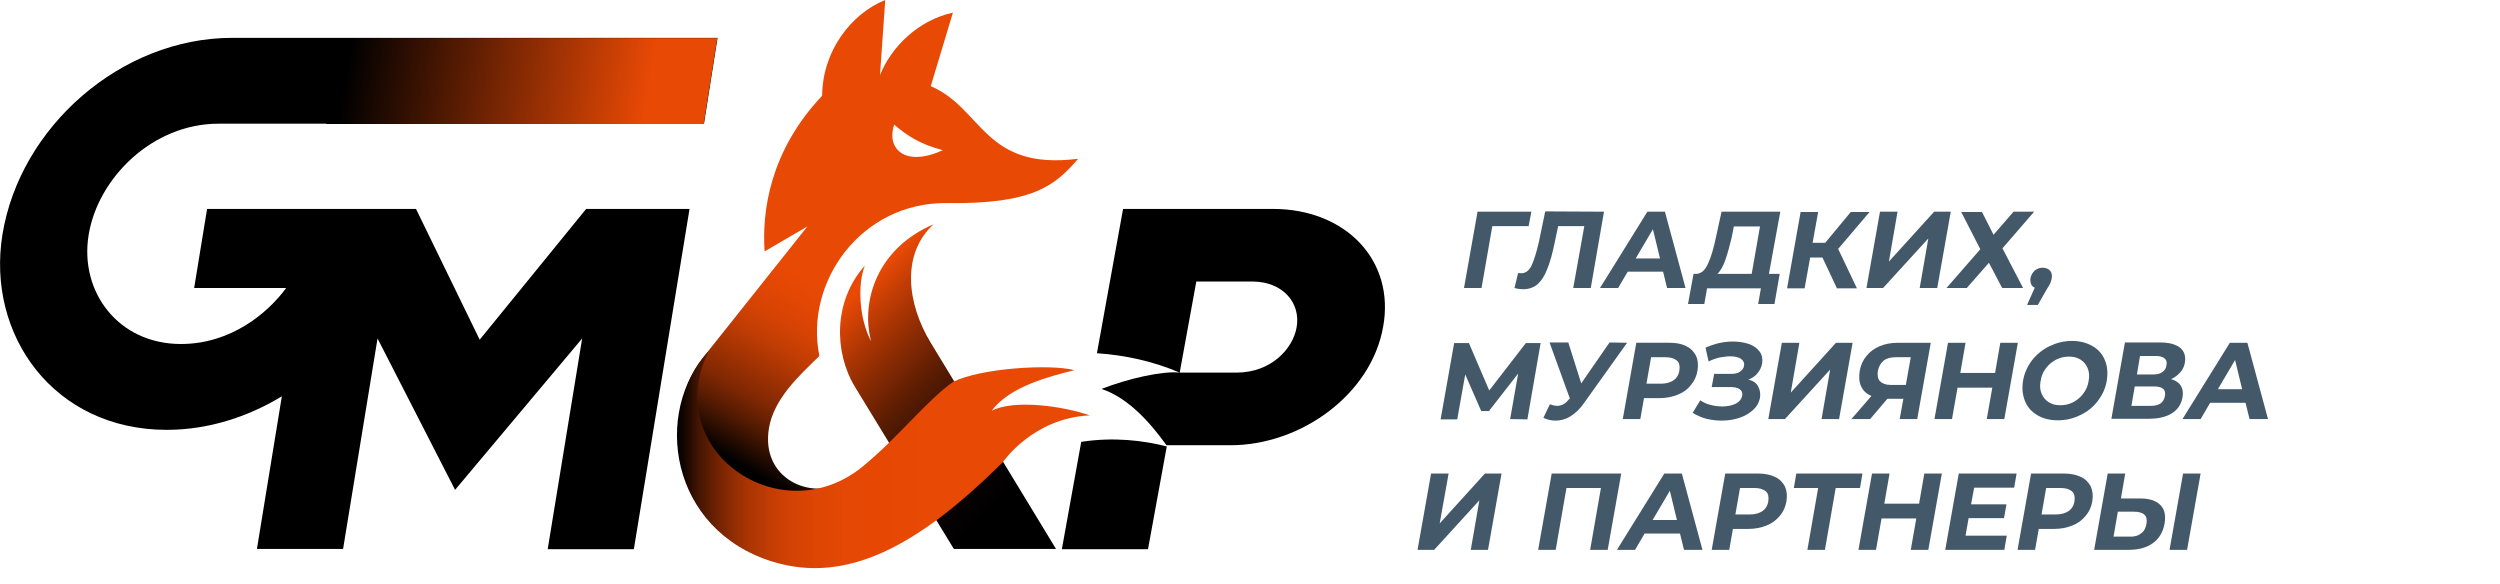 <?xml version="1.0" encoding="utf-8"?>
<!-- Generator: Adobe Illustrator 27.3.1, SVG Export Plug-In . SVG Version: 6.00 Build 0)  -->
<svg version="1.1" id="_Слой_2" xmlns="http://www.w3.org/2000/svg" xmlns:xlink="http://www.w3.org/1999/xlink" x="0px"
	 y="0px" viewBox="0 0 812.5 189.9" style="enable-background:new 0 0 812.5 189.9;" xml:space="preserve">
<style type="text/css">
	.st0{clip-path:url(#SVGID_00000069388427341443207990000001962528574387813276_);}
	.st1{fill:#000001;}
	.st2{fill:#435969;}
	.st3{clip-path:url(#SVGID_00000020392645508801936030000007721043421042334859_);}
	.st4{fill:url(#SVGID_00000100349326647721651130000007575890080202423941_);}
	.st5{clip-path:url(#SVGID_00000146462462030934605290000017017228974044034946_);}
	.st6{fill:url(#SVGID_00000005237070460631073600000000069833428376837257_);}
	.st7{clip-path:url(#SVGID_00000137820735092766803120000006841935753039688596_);}
	.st8{fill:url(#SVGID_00000096023503563556124090000002951325518864935855_);}
	.st9{clip-path:url(#SVGID_00000159445899416700190390000008266359438664176551_);}
	.st10{fill:url(#SVGID_00000035505725756133310510000011995316739409118867_);}
</style>
<g id="_Слой_1-2">
	<g>
		<defs>
			<rect id="SVGID_1_" y="0" width="812.5" height="189.9"/>
		</defs>
		<clipPath id="SVGID_00000101809686506746625960000011595388103524859303_">
			<use xlink:href="#SVGID_1_"  style="overflow:visible;"/>
		</clipPath>
		<g style="clip-path:url(#SVGID_00000101809686506746625960000011595388103524859303_);">
			<path class="st1" d="M67.3,67.9l-4.2,25.7h29.9c-6,8.2-18,18.2-34.2,18.2c-20.4,0-33-17-30-35.4c3-18.6,20.8-36.2,42.2-36.2
				h157.8l4.4-27.9H75.3c-36,0.1-68.8,28.9-74.5,63.9c-5.3,32.7,16.7,63.5,53.4,63.5c13.3,0,26.2-4.1,37.4-10.9l-8.1,49.6h28
				l11.2-68.4l25.2,49.2l41.3-49.2L178,178.5h28l18.1-110.6h-33.6l-34.6,42.5l-20.7-42.5L67.3,67.9L67.3,67.9z"/>
			<g>
				<path class="st2" d="M496.8,73.5H485l-3.5,20.1h-5.7l4.4-24.8h17.5L496.8,73.5L496.8,73.5z"/>
				<path class="st2" d="M521.3,68.8L517,93.6h-5.7l3.6-20.1h-8.5l-1.1,5.2c-0.7,3.5-1.5,6.4-2.4,8.6c-0.8,2.2-1.9,3.9-3.1,5
					S496.9,94,495,94c-0.8,0-1.7-0.1-2.8-0.4l1.2-4.9c0.3,0.1,0.6,0.1,1,0.1c1.4,0,2.5-0.8,3.3-2.4s1.6-4.2,2.4-7.6l2.1-10.1
					L521.3,68.8L521.3,68.8z"/>
				<path class="st2" d="M540.5,88.3H529l-3.1,5.3H520l15.4-24.8h5.7l6.7,24.8h-6L540.5,88.3L540.5,88.3z M539.5,84l-2.3-9.5
					l-5.6,9.5H539.5z"/>
				<path class="st2" d="M578.4,89l-1.7,9.8h-5.3l0.9-5.1h-17.5l-0.9,5.1h-5.3l1.8-9.8h1c1.5-0.1,2.7-1.1,3.7-3.3
					c1-2.1,1.9-5.2,2.7-9.1l1.7-7.8h19.1L574.9,89L578.4,89L578.4,89z M560.7,84.6c-0.7,2-1.6,3.5-2.5,4.4h11.1l2.7-15.4h-8.5
					l-0.7,3.6C562.1,80.1,561.4,82.6,560.7,84.6z"/>
				<path class="st2" d="M592.3,83.7h-4l-1.8,10h-5.7l4.4-24.8h5.7l-1.8,10h4.1l8.3-10h6.1l-10.2,12l6.1,12.8H597L592.3,83.7
					L592.3,83.7z"/>
				<path class="st2" d="M611,68.8h5.7L613.9,85l14.7-16.2h5.4l-4.4,24.8h-5.7l2.8-16.1l-14.7,16.1h-5.4L611,68.8L611,68.8z"/>
				<path class="st2" d="M644.1,68.8l3.8,7.5l6.5-7.5h6.7l-10.3,11.9l6.7,12.9h-6.8l-4.3-8.2l-7.2,8.2h-6.6L643.6,81l-6.2-12.1
					H644.1L644.1,68.8z"/>
				<path class="st2" d="M666.3,88c0.5,0.6,0.7,1.4,0.5,2.5c-0.1,0.5-0.2,0.9-0.4,1.4s-0.6,1.2-1.2,2.1l-2.9,5.1h-3.5l2.5-5.6
					c-0.5-0.2-1-0.6-1.2-1.2s-0.3-1.2-0.2-1.9c0.2-1,0.7-1.8,1.4-2.5c0.8-0.6,1.6-0.9,2.6-0.9S665.8,87.4,666.3,88L666.3,88z"/>
			</g>
			<g>
				<path class="st2" d="M490.8,136.2l2.6-14.8l-9.5,12.2h-2.5l-5.2-11.9l-2.6,14.6h-5.4l4.4-24.8h4.8l6.6,15.4l11.9-15.4h4.8
					l-4.3,24.8L490.8,136.2L490.8,136.2z"/>
				<path class="st2" d="M528.8,111.4l-14,19.6c-1.3,1.9-2.8,3.3-4.4,4.3c-1.6,1-3.2,1.4-4.9,1.4c-1.3,0-2.6-0.3-3.9-0.9l2.1-4.4
					c0.9,0.3,1.7,0.5,2.4,0.5c0.7,0,1.4-0.2,2-0.5c0.6-0.3,1.2-0.9,1.8-1.6l0.3-0.3l-6.6-18.2h6.1l4.2,13.3l9.2-13.3L528.8,111.4
					L528.8,111.4z"/>
				<path class="st2" d="M548,112.5c1.5,0.7,2.5,1.8,3.2,3.1c0.6,1.3,0.8,2.9,0.5,4.8c-0.3,1.8-1,3.4-2.2,4.8
					c-1.1,1.4-2.5,2.4-4.3,3.1c-1.8,0.7-3.7,1.1-5.9,1.1h-5l-1.2,6.8h-5.7l4.4-24.8h10.7C544.7,111.4,546.5,111.7,548,112.5z
					 M543.9,123.6c1-0.7,1.7-1.8,1.9-3.2c0.2-1.4,0-2.5-0.8-3.2c-0.8-0.7-2-1.1-3.7-1.1h-4.7l-1.5,8.6h4.7
					C541.5,124.7,542.9,124.3,543.9,123.6L543.9,123.6z"/>
				<path class="st2" d="M571.4,125.6c0.6,1.1,0.8,2.3,0.6,3.7c-0.3,1.5-1,2.8-2.2,3.9c-1.2,1.1-2.7,2-4.5,2.6s-3.7,0.9-5.7,0.9
					c-1.7,0-3.4-0.2-5-0.6c-1.6-0.4-3.1-1.1-4.5-1.9l2.5-4.1c1,0.7,2.1,1.2,3.3,1.5c1.2,0.3,2.5,0.5,3.8,0.5c1.7,0,3.2-0.3,4.4-0.9
					c1.2-0.6,1.9-1.5,2.1-2.6c0.2-0.9-0.1-1.6-0.8-2.1c-0.7-0.5-1.7-0.7-3-0.7h-6.1l0.8-4.3h5.6c1.2,0,2.1-0.2,2.8-0.7
					c0.7-0.5,1.2-1.1,1.3-1.9c0.2-1-0.2-1.7-1-2.3c-0.8-0.5-2-0.8-3.5-0.8c-1.1,0-2.2,0.2-3.5,0.4c-1.2,0.3-2.4,0.7-3.5,1.3l-1-4.5
					c2.9-1.3,5.8-2,8.9-2c1.9,0,3.7,0.3,5.2,0.8s2.7,1.4,3.5,2.5s1,2.3,0.8,3.8c-0.2,1.2-0.7,2.2-1.5,3.2s-1.8,1.6-3,2.1
					C569.8,123.7,570.8,124.5,571.4,125.6L571.4,125.6z"/>
				<path class="st2" d="M579.1,111.4h5.7l-2.8,16.2l14.7-16.2h5.4l-4.4,24.8H592l2.8-16.1l-14.7,16.1h-5.4L579.1,111.4L579.1,111.4
					z"/>
				<path class="st2" d="M627.5,111.4l-4.4,24.8h-5.7l1.2-6.6h-5.2l-5.6,6.6h-6.1l6.5-7.5c-1.6-0.7-2.7-1.7-3.3-3.1
					c-0.7-1.4-0.8-3-0.5-5c0.3-1.9,1.1-3.6,2.2-4.9c1.1-1.4,2.5-2.4,4.3-3.2c1.7-0.7,3.7-1.1,5.9-1.1H627.5L627.5,111.4z
					 M612.2,117.2c-1,0.8-1.6,1.9-1.9,3.4c-0.2,1.4,0,2.6,0.7,3.3s1.8,1.2,3.4,1.2h5l1.6-9h-4.9
					C614.5,116.1,613.2,116.4,612.2,117.2L612.2,117.2z"/>
				<path class="st2" d="M655.8,111.4l-4.4,24.8h-5.7l1.8-10.2h-11.3l-1.8,10.2h-5.7l4.4-24.8h5.7l-1.7,9.8h11.3l1.7-9.8
					C650.1,111.4,655.8,111.4,655.8,111.4z"/>
				<path class="st2" d="M662.1,134.9c-1.9-1.1-3.2-2.6-4-4.6s-1-4.1-0.6-6.6c0.4-2.4,1.4-4.6,2.9-6.6c1.5-1.9,3.4-3.5,5.7-4.6
					c2.3-1.1,4.7-1.7,7.3-1.7s4.8,0.6,6.7,1.7c1.9,1.1,3.2,2.6,4,4.6c0.8,1.9,1,4.1,0.6,6.6s-1.4,4.6-2.9,6.6s-3.4,3.5-5.7,4.6
					c-2.2,1.1-4.7,1.7-7.2,1.7S664,136.1,662.1,134.9L662.1,134.9z M673.8,130.7c1.3-0.7,2.4-1.6,3.3-2.8s1.5-2.6,1.7-4.1
					c0.3-1.5,0.2-2.9-0.3-4.1c-0.5-1.2-1.2-2.1-2.3-2.8c-1.1-0.7-2.3-1-3.8-1s-2.8,0.3-4.2,1c-1.3,0.7-2.4,1.6-3.3,2.8
					c-0.9,1.2-1.5,2.6-1.7,4.1c-0.3,1.5-0.2,2.9,0.3,4.1c0.5,1.2,1.2,2.1,2.3,2.8c1.1,0.7,2.3,1,3.8,1S672.5,131.4,673.8,130.7
					L673.8,130.7z"/>
				<path class="st2" d="M708.8,125.4c0.6,1,0.8,2.3,0.5,3.8c-0.4,2.2-1.5,3.9-3.4,5.1s-4.4,1.8-7.5,1.8h-12.2l4.4-24.8h11.5
					c2.9,0,5,0.6,6.4,1.7c1.4,1.1,1.9,2.7,1.6,4.8c-0.2,1.2-0.7,2.3-1.5,3.2c-0.8,0.9-1.8,1.7-3,2.2
					C707.2,123.7,708.2,124.4,708.8,125.4L708.8,125.4z M703.6,128.7c0.4-2.1-0.8-3.1-3.5-3.1h-6.3l-1.1,6.3h6.3
					C701.7,131.9,703.2,130.9,703.6,128.7L703.6,128.7z M694.5,121.7h5.3c1.2,0,2.2-0.2,3-0.8s1.2-1.3,1.3-2.2c0.2-1,0-1.7-0.6-2.2
					c-0.6-0.5-1.5-0.8-2.7-0.8h-5.3L694.5,121.7L694.5,121.7z"/>
				<path class="st2" d="M729.8,130.9h-11.5l-3.1,5.3h-5.9l15.4-24.8h5.7l6.7,24.8h-6L729.8,130.9L729.8,130.9z M728.7,126.5
					l-2.3-9.5l-5.6,9.5H728.7z"/>
			</g>
			<g>
				<path class="st2" d="M465.1,153.9h5.7l-2.9,16.2l14.7-16.2h5.4l-4.4,24.8H478l2.8-16.1l-14.7,16.1h-5.4L465.1,153.9L465.1,153.9
					z"/>
				<path class="st2" d="M526.9,153.9l-4.4,24.8h-5.7l3.5-20.1h-11.2l-3.5,20.1h-5.7l4.4-24.8H526.9L526.9,153.9z"/>
				<path class="st2" d="M546,173.4h-11.5l-3.1,5.3h-5.9l15.4-24.8h5.7l6.7,24.8h-6L546,173.4L546,173.4z M545,169l-2.3-9.5
					l-5.6,9.5H545z"/>
				<path class="st2" d="M576.9,155c1.5,0.7,2.5,1.8,3.2,3.1c0.6,1.4,0.8,2.9,0.5,4.8c-0.3,1.8-1,3.4-2.2,4.8s-2.5,2.4-4.3,3.1
					s-3.7,1.1-5.9,1.1h-5l-1.2,6.8h-5.7l4.4-24.8h10.7C573.6,153.9,575.4,154.3,576.9,155z M572.8,166.1c1-0.7,1.7-1.8,1.9-3.2
					c0.2-1.4,0-2.5-0.8-3.2c-0.8-0.7-2-1.1-3.7-1.1h-4.7l-1.5,8.6h4.7C570.4,167.2,571.8,166.8,572.8,166.1L572.8,166.1z"/>
				<path class="st2" d="M604.5,158.6h-7.9l-3.5,20.1h-5.7l3.5-20.1h-7.9l0.8-4.7h21.5L604.5,158.6z"/>
				<path class="st2" d="M631.1,153.9l-4.4,24.8H621l1.8-10.2h-11.3l-1.8,10.2H604l4.4-24.8h5.7l-1.7,9.8h11.3l1.7-9.8H631.1z"/>
				<path class="st2" d="M652.2,174.1l-0.8,4.6h-19.2l4.4-24.8h18.8l-0.8,4.6h-13l-1,5.4h11.5l-0.8,4.5h-11.5l-1,5.7L652.2,174.1
					L652.2,174.1z"/>
				<path class="st2" d="M676.3,155c1.5,0.7,2.5,1.8,3.2,3.1c0.6,1.4,0.8,2.9,0.5,4.8c-0.3,1.8-1,3.4-2.2,4.8s-2.5,2.4-4.3,3.1
					s-3.7,1.1-5.9,1.1h-5l-1.2,6.8h-5.7l4.4-24.8h10.7C673,153.9,674.8,154.3,676.3,155z M672.3,166.1c1-0.7,1.7-1.8,1.9-3.2
					c0.2-1.4,0-2.5-0.8-3.2c-0.8-0.7-2-1.1-3.7-1.1H665l-1.5,8.6h4.7C669.9,167.2,671.2,166.8,672.3,166.1L672.3,166.1z"/>
				<path class="st2" d="M702.1,164.1c1.4,1.4,1.8,3.3,1.4,6c-0.5,2.8-1.8,5-3.8,6.4c-2,1.5-4.7,2.2-7.9,2.2h-11.2l4.4-24.8h5.7
					l-1.4,8.1h6.3C698.5,162,700.7,162.7,702.1,164.1L702.1,164.1z M695.8,173.4c1-0.7,1.6-1.8,1.8-3.2c0.5-2.6-0.9-3.9-4.1-3.9
					h-5.2l-1.4,8.1h5.2C693.6,174.5,694.9,174.1,695.8,173.4L695.8,173.4z M709.5,153.9h5.7l-4.4,24.8h-5.7L709.5,153.9z"/>
			</g>
			<path class="st1" d="M351.4,143.6l-6.3,34.9h28l6.1-33.4C371.4,143.1,361.8,142,351.4,143.6"/>
			<path class="st1" d="M421.4,106.4c-1.2,6.9-8.2,14.7-19.6,14.7h-18.4l5.4-29.6h18.4C417.1,91.6,422.8,98.6,421.4,106.4
				 M413.7,67.9H365l-8.5,46.9c9,0.6,18.3,2.6,26.9,6.3c-5.5-0.6-16.7,1.9-25.4,5.3c8.9,3,16,11.2,21.1,18.3h20.8
				c22.9,0,45.7-16.5,49.6-38.4C453.5,84.7,437.4,67.9,413.7,67.9"/>
		</g>
	</g>
	<g>
		<defs>
			<path id="SVGID_00000140718430477899641140000006723869861969235601_" d="M283.1,110.9c-4-7.5-4.4-18.8-2-24.6
				c-10.3,11.5-10.1,28.2-3.2,39.5l32.1,52.6h33.2l-40.7-67c-7.8-12.8-9.6-28.9,0.9-38.5C285.1,80.7,279.7,97.8,283.1,110.9"/>
		</defs>
		<clipPath id="SVGID_00000023990815304042756850000009943561358587267759_">
			<use xlink:href="#SVGID_00000140718430477899641140000006723869861969235601_"  style="overflow:visible;"/>
		</clipPath>
		<g style="clip-path:url(#SVGID_00000023990815304042756850000009943561358587267759_);">
			
				<linearGradient id="SVGID_00000167377114903201397300000001618155044992022676_" gradientUnits="userSpaceOnUse" x1="-14.216" y1="-204.554" x2="-12.506" y2="-204.554" gradientTransform="matrix(51.322 51.322 -51.322 51.322 -9505.06 11309.854)">
				<stop  offset="0" style="stop-color:#E84905"/>
				<stop  offset="0.16" style="stop-color:#E84905"/>
				<stop  offset="0.23" style="stop-color:#C13C04"/>
				<stop  offset="0.35" style="stop-color:#872A03"/>
				<stop  offset="0.46" style="stop-color:#561B02"/>
				<stop  offset="0.57" style="stop-color:#310F01"/>
				<stop  offset="0.67" style="stop-color:#160601"/>
				<stop  offset="0.76" style="stop-color:#050101"/>
				<stop  offset="0.82" style="stop-color:#000001"/>
				<stop  offset="1" style="stop-color:#000001"/>
			</linearGradient>
			<polygon style="fill:url(#SVGID_00000167377114903201397300000001618155044992022676_);" points="218,125.7 307,36.8 
				395.9,125.7 307,214.7 			"/>
		</g>
	</g>
	<g>
		<defs>
			<path id="SVGID_00000007420312526659732290000008697746517164256653_" d="M290.6,40.5c4.2,3.6,8.5,6.4,15.8,8.3
				c-3.2,1.5-6.1,2.2-8.5,2.2C291.8,51.1,288.6,46.6,290.6,40.5 M267.2,31.1c-17,18-19.6,37.6-18.7,50.6l13.9-8.1l-33.9,42.6
				c-22.5,28.3,13.5,70,45.1,40.6c-9.8,5.7-26.4-1-23.7-17.6c1.6-9.6,9.8-17.1,16.4-23.5c-4.9-24.1,13.6-50,41.4-49.7
				c28.1,0.4,35.2-5.7,42.7-14.4c-30.7,3.9-31-16.4-47.9-23.6l7.2-23.9c-11.3,2.5-20,11.1-23.7,20.3L287.7,0
				C276.7,4.4,267.3,16.5,267.2,31.1"/>
		</defs>
		<clipPath id="SVGID_00000060720131897139815270000013232032842511503239_">
			<use xlink:href="#SVGID_00000007420312526659732290000008697746517164256653_"  style="overflow:visible;"/>
		</clipPath>
		<g style="clip-path:url(#SVGID_00000060720131897139815270000013232032842511503239_);">
			
				<linearGradient id="SVGID_00000108292067817261103480000012910198693405461643_" gradientUnits="userSpaceOnUse" x1="-11.066" y1="-201.017" x2="-9.355" y2="-201.017" gradientTransform="matrix(61.045 -105.733 105.733 61.045 22161.654 11273.898)">
				<stop  offset="0" style="stop-color:#000001"/>
				<stop  offset="0.11" style="stop-color:#000001"/>
				<stop  offset="0.13" style="stop-color:#190801"/>
				<stop  offset="0.17" style="stop-color:#4F1902"/>
				<stop  offset="0.21" style="stop-color:#7E2703"/>
				<stop  offset="0.26" style="stop-color:#A43303"/>
				<stop  offset="0.3" style="stop-color:#C13D04"/>
				<stop  offset="0.34" style="stop-color:#D74304"/>
				<stop  offset="0.38" style="stop-color:#E34704"/>
				<stop  offset="0.41" style="stop-color:#E84905"/>
				<stop  offset="1" style="stop-color:#E84905"/>
			</linearGradient>
			<polygon style="fill:url(#SVGID_00000108292067817261103480000012910198693405461643_);" points="125.3,139.6 242,-62.5 
				430.9,46.5 314.2,248.7 			"/>
		</g>
	</g>
	<g>
		<defs>
			<path id="SVGID_00000026873253386407409240000007213139385923643268_" d="M251.3,182.6c23.8,7.2,47-4.9,74.7-32.5
				c0,0,9.8-14.3,28.2-15.1c-8.6-3-24.6-5.3-31.9-1.5c5.8-7.9,18.9-11.2,26.9-13.2c-8.1-2.1-30.7-0.6-39.4,3.8
				c-8.4,5.8-17.4,17.6-29.4,27.5c-26.9,22-66.1-5.6-50-37.6C212,133.8,217.5,172.3,251.3,182.6"/>
		</defs>
		<clipPath id="SVGID_00000049929754612206966510000010848750114663030422_">
			<use xlink:href="#SVGID_00000026873253386407409240000007213139385923643268_"  style="overflow:visible;"/>
		</clipPath>
		<g style="clip-path:url(#SVGID_00000049929754612206966510000010848750114663030422_);">
			
				<linearGradient id="SVGID_00000064351087187642119000000010153148301993055134_" gradientUnits="userSpaceOnUse" x1="-11.671" y1="-203.925" x2="-9.951" y2="-203.925" gradientTransform="matrix(78.41 0 0 78.41 1134.93 16141.626)">
				<stop  offset="0" style="stop-color:#000001"/>
				<stop  offset="0" style="stop-color:#000001"/>
				<stop  offset="2.000000e-02" style="stop-color:#140601"/>
				<stop  offset="5.000000e-02" style="stop-color:#401402"/>
				<stop  offset="9.000000e-02" style="stop-color:#682002"/>
				<stop  offset="0.13" style="stop-color:#8B2B03"/>
				<stop  offset="0.17" style="stop-color:#A83403"/>
				<stop  offset="0.22" style="stop-color:#BF3C04"/>
				<stop  offset="0.27" style="stop-color:#D14204"/>
				<stop  offset="0.34" style="stop-color:#DE4604"/>
				<stop  offset="0.42" style="stop-color:#E54804"/>
				<stop  offset="0.61" style="stop-color:#E84905"/>
				<stop  offset="1" style="stop-color:#E84905"/>
			</linearGradient>
			
				<rect x="212" y="113.9" style="fill:url(#SVGID_00000064351087187642119000000010153148301993055134_);" width="142.3" height="75.9"/>
		</g>
	</g>
	<g>
		<defs>
			<polygon id="SVGID_00000062178171399536612150000014008811486696666270_" points="110.4,12.4 233.1,12.4 228.7,40.3 106,40.3 			
				"/>
		</defs>
		<clipPath id="SVGID_00000046331824185457556360000010862107327173851545_">
			<use xlink:href="#SVGID_00000062178171399536612150000014008811486696666270_"  style="overflow:visible;"/>
		</clipPath>
		<g style="clip-path:url(#SVGID_00000046331824185457556360000010862107327173851545_);">
			
				<linearGradient id="SVGID_00000116929938927780978500000000894810164286027159_" gradientUnits="userSpaceOnUse" x1="-12.788" y1="-204.8" x2="-11.078" y2="-204.8" gradientTransform="matrix(71.68 0 -11.353 71.68 -1300.189 14706.398)">
				<stop  offset="0" style="stop-color:#000001"/>
				<stop  offset="3.000000e-02" style="stop-color:#000001"/>
				<stop  offset="0.84" style="stop-color:#E84905"/>
				<stop  offset="1" style="stop-color:#E84905"/>
			</linearGradient>
			<polygon style="fill:url(#SVGID_00000116929938927780978500000000894810164286027159_);" points="106,12.4 237.5,12.4 
				233.1,40.3 101.6,40.3 			"/>
		</g>
	</g>
</g>
</svg>
